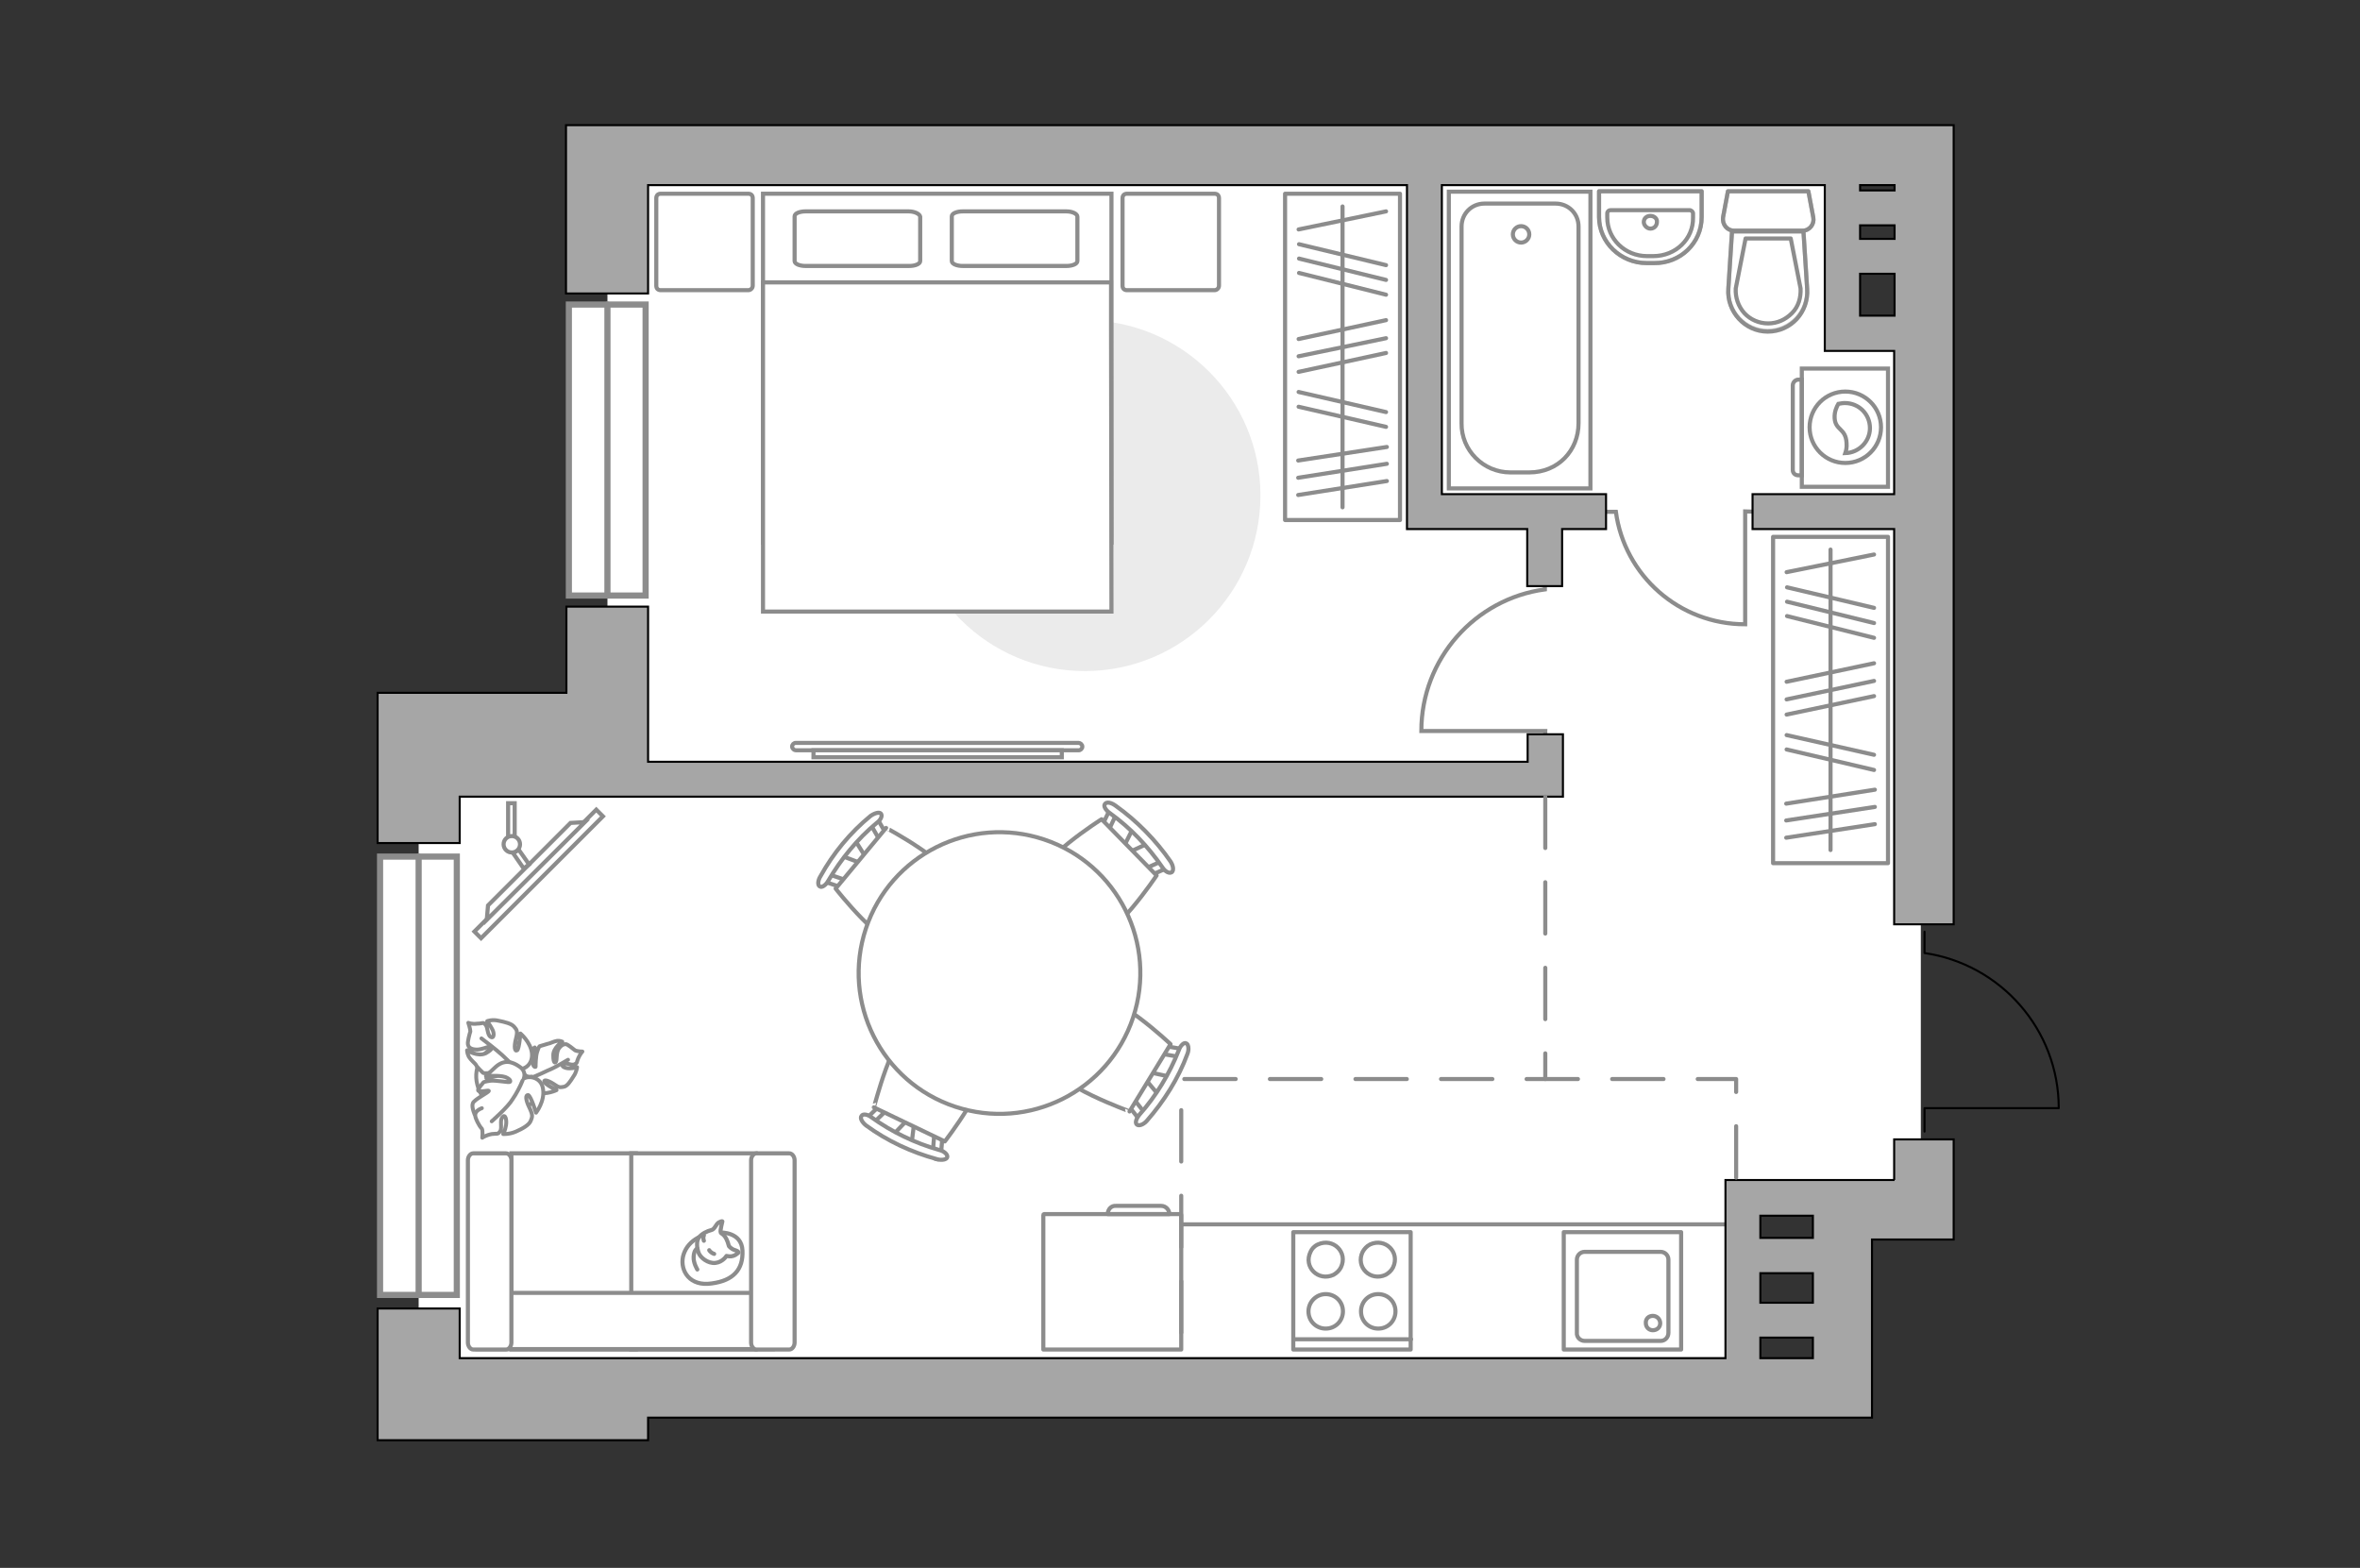 <?xml version="1.0" encoding="utf-8"?>
<!-- Generator: Adobe Illustrator 25.1.0, SVG Export Plug-In . SVG Version: 6.00 Build 0)  -->
<svg version="1.1" id="Слой_1" xmlns="http://www.w3.org/2000/svg" xmlns:xlink="http://www.w3.org/1999/xlink" x="0px" y="0px"
	 viewBox="0 0 575 382" style="enable-background:new 0 0 575 382;" xml:space="preserve">
<rect x="0" y="0" width="575" height="382" fill="#333333" stroke="none"/>
<style type="text/css">
	.st0{fill:#FFFFFF;}
	.st1{fill:none;stroke:#8C8C8C;stroke-miterlimit:10;}
	.st2{fill:none;stroke:#8C8C8C;stroke-linecap:round;stroke-linejoin:round;stroke-miterlimit:10;}
	.st3{fill:#FFFFFF;stroke:#8C8C8C;stroke-width:0.946;stroke-miterlimit:10;}
	.st4{fill:#FFFFFF;stroke:#8C8C8C;stroke-width:0.946;stroke-linecap:round;stroke-linejoin:round;stroke-miterlimit:10;}
	.st5{fill:none;stroke:#8C8C8C;stroke-width:0.946;stroke-linecap:round;stroke-linejoin:round;stroke-miterlimit:10;}
	.st6{fill:#EBEBEB;}
	.st7{fill:#FFFFFF;stroke:#8C8C8C;stroke-miterlimit:10;}
	.st8{fill-rule:evenodd;clip-rule:evenodd;fill:#FFFFFF;fill-opacity:0.1;stroke:#8C8C8C;stroke-miterlimit:10;}
	.st9{fill:#FFFFFF;stroke:#8C8C8C;stroke-linecap:round;stroke-linejoin:round;stroke-miterlimit:10;}
	.st10{fill:#FFFFFF;stroke:#8C8C8C;stroke-width:1;stroke-linecap:round;stroke-linejoin:round;stroke-miterlimit:10;}
	.st11{fill:#FFFFFF;stroke:#8C8C8C;stroke-width:1;stroke-miterlimit:10;}
	
		.st12{opacity:0.5;fill:none;stroke:#8C8C8C;stroke-linecap:round;stroke-linejoin:round;stroke-miterlimit:10;enable-background:new    ;}
	.st13{opacity:0.5;}
	.st14{fill:none;stroke:#000000;stroke-width:0.5;stroke-linecap:round;stroke-linejoin:round;stroke-miterlimit:10;}
	.st15{fill:#A6A6A6;stroke:#000000;stroke-width:0.5;stroke-miterlimit:10;}
	
		.st16{fill:none;stroke:#8C8C8C;stroke-linecap:round;stroke-linejoin:round;stroke-miterlimit:10;stroke-dasharray:12.509,8.339;}
	.st17{fill:#FFFFFF;stroke:#8C8C8C;stroke-width:1.5;stroke-linecap:round;stroke-miterlimit:10;}
	.st18{fill:none;stroke:#8C8C8C;stroke-width:1.5;stroke-linecap:round;stroke-miterlimit:10;}
</style>
<polygon id="bg" class="st0" points="148,40.6 148,178.7 102,178.7 102,338.6 424.6,338.6 424.6,292 468,292 468,81.2 448.9,81.2 
	448.9,37.8 "/>
<g id="furniture_1_">
	<g>
		<g>
			<path class="st1" d="M376.4,140.4c0,0,0,2.7,0,3.2c-17,2.3-30.1,16.9-30.1,34.5c0.1,0,0.1,0,0.1,0h30.1l-0.1,3.8"/>
		</g>
	</g>
	<g>
		<g>
			<path class="st1" d="M390.8,124.7c0,0,2.5,0,2.9,0c2.1,15.5,15.4,27.4,31.5,27.4c0-0.1,0-0.1,0-0.1v-27.4l3.5,0.1"/>
		</g>
	</g>
	<g>
		<rect x="313.1" y="47.2" class="st2" width="28" height="79.5"/>
		<line class="st2" x1="337.9" y1="117.2" x2="316.3" y2="120.6"/>
		<line class="st2" x1="337.9" y1="113" x2="316.3" y2="116.4"/>
		<line class="st2" x1="337.7" y1="71.8" x2="316.5" y2="66.5"/>
		<line class="st2" x1="337.7" y1="68.2" x2="316.5" y2="63"/>
		<line class="st2" x1="337.7" y1="64.6" x2="316.5" y2="59.5"/>
		<line class="st2" x1="337.9" y1="108.9" x2="316.3" y2="112.2"/>
		<line class="st2" x1="337.7" y1="104" x2="316.4" y2="99.1"/>
		<line class="st2" x1="337.7" y1="100.4" x2="316.4" y2="95.5"/>
		<line class="st2" x1="337.7" y1="86" x2="316.4" y2="90.6"/>
		<line class="st2" x1="337.7" y1="78" x2="316.4" y2="82.6"/>
		<line class="st2" x1="337.7" y1="51.5" x2="316.4" y2="55.9"/>
		<line class="st2" x1="337.7" y1="82.4" x2="316.4" y2="86.8"/>
		<line class="st2" x1="327.1" y1="50.3" x2="327.1" y2="123.6"/>
	</g>
	<g>
		<rect x="432" y="130.8" class="st2" width="28" height="79.5"/>
		<line class="st2" x1="456.8" y1="200.8" x2="435.2" y2="204.1"/>
		<line class="st2" x1="456.8" y1="196.6" x2="435.2" y2="199.9"/>
		<line class="st2" x1="456.6" y1="155.4" x2="435.4" y2="150.1"/>
		<line class="st2" x1="456.6" y1="151.8" x2="435.4" y2="146.6"/>
		<line class="st2" x1="456.6" y1="148.1" x2="435.4" y2="143.1"/>
		<line class="st2" x1="456.8" y1="192.4" x2="435.2" y2="195.8"/>
		<line class="st2" x1="456.6" y1="187.6" x2="435.3" y2="182.6"/>
		<line class="st2" x1="456.6" y1="183.9" x2="435.3" y2="179.1"/>
		<line class="st2" x1="456.6" y1="169.6" x2="435.3" y2="174.1"/>
		<line class="st2" x1="456.6" y1="161.6" x2="435.3" y2="166.1"/>
		<line class="st2" x1="456.6" y1="135.1" x2="435.3" y2="139.4"/>
		<line class="st2" x1="456.6" y1="165.9" x2="435.3" y2="170.4"/>
		<line class="st2" x1="446" y1="133.9" x2="446" y2="207.1"/>
	</g>
	<g>
		<path id="Vector_60_2_" class="st3" d="M126.4,270.4c-4.5,1.2-9-1.6-10.1-6.1c-1.2-4.5,1.6-9,6.1-10.1c4.5-1.2,9,1.6,10.1,6.1
			C133.6,264.7,130.8,269.2,126.4,270.4z"/>
		<path class="st4" d="M130.9,266.2c2.3,0.6,4.7-0.6,4.7-0.6s-2.9-1.4-3-2.1c-0.1-0.5,0.9-0.3,2.3,0.6c1.4,1,1.6,0.8,2.4,0.7
			c0.9-0.1,1.7-1.4,2.4-2.5c0.8-1.1,0.9-2.3,0.9-2.3s-0.8,0.3-1.9,0.3c-1.1,0-2.2-0.6-1.4-1c0.9-0.5,1.9,0.4,2.7,0s0.4-0.4,0.9-1.5
			s1-1.6,1-1.6s-1.2,0-1.8-0.3c-0.4-0.3-1.7-1.4-2.2-1.5c-0.5,0-1,0.1-1.7,1c-0.7,0.9-0.5,2.9-0.7,3.2c-0.2,0.5-0.7,0.5-0.7-1.4
			c-0.1-1.9,2.2-3.4,2.2-3.4s-0.6-0.3-1.3-0.2s-1.9,0.7-2.2,0.7c-0.3,0.1-2,0.6-2,0.6s-0.2,0-0.6,1.3c-0.4,1.1-0.4,3.5-0.4,3.7
			c0,0.1-0.6,0.2-0.7-1.1c-0.2-1.3,0.5-3.6,0.5-3.6s-0.2,0.1-2,1.5s-1.5,3-0.9,4.5c0.7,1.5,2.1,1.1,2.1,1.1
			C128.8,263.2,128.8,265.6,130.9,266.2z"/>
		<path class="st5" d="M125.8,263c1.3,0.1,2.6-0.1,3.8-0.5c0.9-0.3,2.9-1.2,3.9-1.7c1.8-0.7,4.9-2.6,4.9-2.6"/>
		<path class="st4" d="M129.6,256.6c-0.3-2.7-2.8-4.8-2.8-4.8s-0.3,3.8-0.8,4.1c-0.6,0.4-0.8-0.9-0.3-2.8s0.2-2.2-0.4-2.9
			c-0.6-0.8-2.3-1.2-3.8-1.5c-1.6-0.4-2.8,0.1-2.8,0.1s0.6,0.8,1.2,1.9c0.6,1,0.5,2.5-0.4,1.9c-0.8-0.5-0.6-2.3-1.2-2.9
			c-0.6-0.8-0.6-0.3-2-0.3c-1.3,0.2-2.2-0.2-2.2-0.2s0.5,1.5,0.5,2.1c-0.2,0.6-0.7,2.5-0.6,3.1c0.1,0.7,0.6,1.2,1.8,1.3
			c1.3,0.2,3.2-0.8,3.7-0.7c0.5,0,0.8,0.5-1.1,1.6c-2,1-4.6-0.7-4.6-0.7s0,0.7,0.4,1.5c0.5,0.9,1.6,1.7,1.8,2.1
			c0.1,0.4,1.7,1.9,1.7,1.9s0.3,0.2,1.7,0c1.4-0.1,3.9-1.2,4-1.2c0.1-0.1,0.6,0.5-0.8,1.3c-1.3,0.8-4.1,1.2-4.1,1.2s0.1,0.2,2.5,1.5
			s4,0.3,5.2-1.1s0.2-2.8,0.2-2.8C127.1,260.8,129.9,259.8,129.6,256.6z"/>
		<path class="st5" d="M128.4,264.2c-0.5-1.5-1.3-2.8-2.4-3.8c-0.9-0.7-2.7-2.4-3.6-3.3c-1.5-1.4-5.1-4.1-5.1-4.1"/>
		<g>
			<path class="st4" d="M115.8,271.9c0,0-1-2.1-0.6-3.1c0.3-0.9,3.8-2.6,3.9-3c0.1-0.3-2.2,0.4-2.6-0.1c-0.2-0.3,1.3-2,1.3-2
				s0.2-0.2,1.8-0.4c1.5-0.1,4.4,0.5,4.6,0.3c0.2,0,0.4-0.6-1.1-1.2c-1.6-0.5-4.7-0.2-4.7-0.2s0.1-0.2,2.3-2.2s4.2-1.3,5.9-0.1
				c1.8,1.2,1,2.9,1,2.9c1.2-0.8,4.3-0.4,4.7,2.5c0.5,3-1.7,5.8-1.7,5.8s-1.2-4-1.9-4.3c-0.7-0.1-0.7,1.1,0.3,3.1
				c0.9,1.9,0.7,2.2,0.3,3.2s-2,1.9-3.6,2.6s-3.1,0.6-3.1,0.6s0.5-0.9,0.7-2.2s-0.2-2.8-0.9-1.9c-0.7,0.9,0,2.4-0.5,3.4
				c-0.7,0.9-0.6,0.5-2.1,0.7c-1.5,0.3-2.3,0.9-2.3,0.9s0.2-1.7-0.1-2.2C116.7,274.3,115.8,272.4,115.8,271.9
				c-0.1-0.7,0.3-1.4,1.6-1.9"/>
			<path class="st5" d="M127.3,263.3c-0.6,1.5-1.5,3.2-2.4,4.5c-1.1,1.9-5.1,5.4-5.1,5.4"/>
		</g>
	</g>
	<g>
		<path id="Vector_51_2_" class="st6" d="M264.3,163.5c-23.6,0-42.7-19.1-42.7-42.7S240.7,78,264.3,78s42.8,19.1,42.8,42.7
			S288,163.5,264.3,163.5z"/>
	</g>
	<g>
		<path class="st7" d="M193.9,182.8c-0.4,0-0.9-0.4-0.9-0.9s0.4-0.9,0.9-0.9h68.9c0.4,0,0.9,0.4,0.9,0.9s-0.4,0.9-0.9,0.9H193.9z"/>
		<rect x="198.2" y="182.8" class="st7" width="60.5" height="1.7"/>
	</g>
	<polyline class="st2" points="287.8,298.3 340.5,298.3 421.5,298.3 	"/>
	<g>
		<path id="Vector_8_3_" class="st2" d="M287.6,295.8h-33.2c-0.1,0-0.2,0.1-0.2,0.2v32.8h33.6V296
			C287.8,295.9,287.8,295.8,287.6,295.8z"/>
		<path id="Vector_9_2_" class="st2" d="M269.9,295.8h15c0-1.1-0.9-2-2-2h-11C270.8,293.7,269.9,294.6,269.9,295.8z"/>
	</g>
	<g>
		<g>
			<path class="st7" d="M439,89.8v28.8h21V89.8H439z"/>
			<path class="st8" d="M436.8,93.9v20.6c0,0.8,0.6,1.3,1.3,1.3h0.9V92.5h-0.9C437.5,92.5,436.8,93.1,436.8,93.9z"/>
		</g>
		<g>
			<circle class="st7" cx="449.6" cy="104.1" r="8.7"/>
			<path class="st7" d="M447,101.9c0.2,3,2.7,2.4,2.9,6c0.1,1.1-0.1,1.9-0.3,2.5c3.3-0.1,6-2.8,6-6.1c0-3.4-2.7-6.1-6.1-6.1
				c-0.6,0-1,0.1-1.6,0.2C447.5,99.1,446.9,100.3,447,101.9z"/>
		</g>
	</g>
	<g>
		<g id="Group_2_7_">
			<g id="Group_3_7_">
				<path id="Vector_10_7_" class="st9" d="M282.3,266.8l-3.7-4.4l0.8-1.3l5.5,1.2L282.3,266.8z"/>
			</g>
			<g id="Group_4_7_">
				<path id="Vector_11_7_" class="st9" d="M283.1,255.4c0.3-0.5,0.7-0.6,1-0.5l4.6,0.8c0.4,0.1,0.6,0.6,0.3,1.1s-0.7,0.9-1.1,0.8
					l-4.6-0.8c-0.4-0.1-0.6-0.6-0.3-1.1C283.1,255.6,283.1,255.5,283.1,255.4z"/>
			</g>
			<g id="Group_5_7_">
				<path id="Vector_12_7_" class="st9" d="M275.2,268.4c0.1-0.1,0.1-0.1,0.2-0.2c0.4-0.5,0.9-0.5,1.1-0.1l2.9,3.7
					c0.3,0.4,0.1,0.9-0.3,1.4s-0.9,0.5-1.1,0.1l-2.9-3.7C275,269.3,274.9,268.8,275.2,268.4z"/>
			</g>
			<path id="Vector_13_7_" class="st9" d="M256,259.1c-1.1-4.7,5.3-15.3,10-16.4c5.5-1.3,19.2,11.7,19.2,11.7l-10,16.4
				C275.3,270.7,257.3,264.5,256,259.1z"/>
			<path id="Vector_14_7_" class="st9" d="M277.6,271.6c4.1-4.6,7.3-9.9,9.6-15.7c0.4-1.2,1.3-2,1.8-1.7c0.5,0.1,0.8,1.4,0.3,2.6
				c-2.2,6-5.7,11.5-9.9,16.3c-0.8,0.9-1.9,1.3-2.4,0.9S276.8,272.6,277.6,271.6z"/>
		</g>
		<g id="Group_2_19_">
			<g id="Group_3_19_">
				<path id="Vector_10_19_" class="st9" d="M208.2,204.5l3,4.8l-0.9,1.2l-5.3-2L208.2,204.5z"/>
			</g>
			<g id="Group_4_19_">
				<path id="Vector_11_19_" class="st9" d="M205.8,215.8c-0.3,0.3-0.8,0.5-1.1,0.3l-4.4-1.5c-0.4-0.2-0.5-0.7-0.2-1.1
					c0.2-0.6,0.8-0.8,1.2-0.7l4.4,1.5c0.4,0.2,0.5,0.7,0.2,1.1C205.9,215.6,205.8,215.7,205.8,215.8z"/>
			</g>
			<g id="Group_5_19_">
				<path id="Vector_12_19_" class="st9" d="M215.5,204.1c-0.1,0.1-0.1,0.1-0.2,0.2c-0.5,0.4-1,0.4-1.2,0l-2.3-4
					c-0.3-0.4,0-0.9,0.5-1.3c0.5-0.4,1-0.4,1.2,0l2.3,4C215.9,203.2,215.8,203.7,215.5,204.1z"/>
			</g>
			<path id="Vector_13_19_" class="st9" d="M233.1,216.1c0.5,4.8-7.5,14.3-12.3,14.8c-5.6,0.5-17.2-14.4-17.2-14.4l12.3-14.8
				C215.8,201.7,232.5,210.4,233.1,216.1z"/>
			<path id="Vector_14_19_" class="st9" d="M213.6,200.5c-4.7,3.9-8.7,8.8-11.8,14.1c-0.6,1.1-1.6,1.7-2,1.4
				c-0.6-0.2-0.6-1.4,0.1-2.5c3.1-5.6,7.2-10.6,12.2-14.7c1-0.7,2.1-1,2.5-0.6C215.1,198.7,214.6,199.8,213.6,200.5z"/>
		</g>
		<g id="Group_2_17_">
			<g id="Group_3_17_">
				<path id="Vector_10_17_" class="st9" d="M217.6,276.5l3.9-4.1l1.3,0.6l-0.7,5.7L217.6,276.5z"/>
			</g>
			<g id="Group_4_17_">
				<path id="Vector_11_17_" class="st9" d="M229,276.2c0.4,0.2,0.7,0.7,0.6,1l-0.4,4.7c-0.1,0.4-0.4,0.7-1.1,0.5
					c-0.5-0.1-1-0.6-0.9-0.9l0.4-4.7c0.1-0.4,0.4-0.7,1.1-0.5C228.9,276.1,228.9,276.1,229,276.2z"/>
			</g>
			<g id="Group_5_17_">
				<path id="Vector_12_17_" class="st9" d="M215.4,269.5c0.1,0.1,0.1,0.1,0.2,0.1c0.5,0.4,0.6,0.9,0.2,1.1l-3.4,3.3
					c-0.4,0.4-0.9,0.2-1.4-0.1c-0.5-0.4-0.6-0.9-0.2-1.1l3.4-3.3C214.4,269.4,214.9,269.3,215.4,269.5z"/>
			</g>
			<path id="Vector_13_17_" class="st9" d="M222.7,249.5c4.5-1.6,15.7,3.8,17.3,8.3c1.9,5.3-9.8,20.3-9.8,20.3l-17.3-8.3
				C213,269.9,217.4,251.5,222.7,249.5z"/>
			<path id="Vector_14_17_" class="st9" d="M212.3,272.2c5,3.6,10.6,6.3,16.6,8c1.2,0.3,2,1.1,1.9,1.7s-1.3,0.9-2.6,0.5
				c-6.2-1.7-12-4.4-17.2-8.2c-1-0.8-1.5-1.8-1.1-2.3C210.2,271.3,211.4,271.5,212.3,272.2z"/>
		</g>
		<g id="Group_2_18_">
			<g id="Group_3_18_">
				<path id="Vector_10_18_" class="st9" d="M279.7,205.5l-5.2,2.4l-1-1l2.5-5L279.7,205.5z"/>
			</g>
			<g id="Group_4_18_">
				<path id="Vector_11_18_" class="st9" d="M268.9,201.9c-0.4-0.4-0.4-0.9-0.2-1.1l2-4.2c0.2-0.4,0.7-0.4,1.1-0.1
					c0.5,0.4,0.7,1,0.5,1.2l-2,4.2c-0.2,0.4-0.7,0.4-1.1,0.1C269,202,268.9,202,268.9,201.9z"/>
			</g>
			<g id="Group_5_18_">
				<path id="Vector_12_18_" class="st9" d="M279.5,212.8c-0.1-0.1-0.1-0.1-0.2-0.2c-0.4-0.5-0.3-1,0.2-1.2l4.3-1.9
					c0.4-0.2,1,0.1,1.2,0.6c0.4,0.5,0.3,1-0.2,1.2l-4.3,1.9C280.3,213.3,279.8,213.1,279.5,212.8z"/>
			</g>
			<path id="Vector_13_18_" class="st9" d="M265.7,229c-4.7-0.1-13.4-9-13.4-13.7c0.1-5.6,16.1-15.7,16.1-15.7l13.4,13.7
				C281.8,213.3,271.3,229.1,265.7,229z"/>
			<path id="Vector_14_18_" class="st9" d="M283.2,211.3c-3.5-5.1-7.8-9.6-12.8-13.2c-1-0.7-1.6-1.7-1.2-2.2
				c0.4-0.6,1.5-0.4,2.6,0.4c5.2,3.7,9.8,8.4,13.4,13.6c0.7,1.1,0.8,2.2,0.3,2.6C284.9,212.9,283.9,212.4,283.2,211.3z"/>
		</g>
		<g>
			
				<ellipse transform="matrix(0.316 -0.949 0.949 0.316 -58.528 393.198)" class="st10" cx="243.5" cy="237.2" rx="34.3" ry="34.3"/>
		</g>
	</g>
	<g>
		<path id="Vector_55_5_" class="st7" d="M124.6,328.8h30.3V281h-30.3C124.6,281,124.6,328.8,124.6,328.8z"/>
		<path id="Vector_56_6_" class="st7" d="M153.8,328.8h30.3V281h-30.3V328.8z"/>
		<path id="Vector_57_5_" class="st7" d="M119.2,315l-2.8,13.7h71.9V315H119.2z"/>
		<path id="Vector_58_5_" class="st7" d="M124.6,327.1v-44.4c0-0.9-0.6-1.7-1.3-1.7h-8c-0.7,0-1.3,0.8-1.3,1.7v44.4
			c0,0.9,0.6,1.7,1.3,1.7h8C124,328.8,124.6,328,124.6,327.1z"/>
		<path id="Vector_59_5_" class="st7" d="M193.6,327.1v-44.4c0-0.9-0.6-1.7-1.3-1.7h-8c-0.7,0-1.3,0.8-1.3,1.7v44.4
			c0,0.9,0.6,1.7,1.3,1.7h8C193,328.8,193.6,328,193.6,327.1z"/>
		<g>
			<path class="st9" d="M175.6,300.3c0,0,5.1-0.2,5.3,4.4s-2.2,7.3-7.5,8c-5.3,0.8-7.7-3-7-6.5C167.2,302.7,170.6,300.3,175.6,300.3
				z"/>
			<path class="st9" d="M177.6,303.6c0,0,0.5,0.7,1.5,1s0.8,0.6,0.8,0.6s-0.9,1-2.2,0.9C177,306,177,306,177,306s-0.9,1.5-2.7,1.7
				s-3.7-1.3-4.1-2.5c-0.4-1.1-0.6-2.8,0.1-3.7c0.6-0.9,2.1-1.6,3-1.8c0.9-0.2,1.1-1.5,1.9-1.9s0.8-0.2,0.8-0.2s-0.6,2.3-0.4,2.7
				C175.7,300.7,176.8,300.5,177.6,303.6z"/>
			<path class="st9" d="M172.8,304.6c0,0,0.3,0.6,1.2,0.9"/>
			<path class="st9" d="M171.5,302.3c0,0-0.3-0.7,0-1.3"/>
			<path class="st2" d="M169.9,304.2c0,0-0.8,0.2-0.9,2c-0.1,1.5,0.9,3.1,0.9,3.1"/>
		</g>
	</g>
	<g>
		<g>
			<path id="Vector_98_4_" class="st7" d="M185.9,132.2h84.9v-85h-84.9V132.2z"/>
			<path id="Vector_99_4_" class="st7" d="M270.8,149h-84.9V68.8h74.8h10v10.9L270.8,149L270.8,149z"/>
			<path id="Vector_100_4_" class="st2" d="M221.4,51.5h-25.1c-1.5,0-2.7,0.5-2.7,1.2v10.9c0,0.7,1.2,1.2,2.7,1.2h25.2
				c1.5,0,2.7-0.5,2.7-1.2V52.8C224.1,52.1,222.8,51.5,221.4,51.5z"/>
			<path id="Vector_101_4_" class="st2" d="M259.8,51.5h-25.2c-1.5,0-2.7,0.5-2.7,1.2v10.9c0,0.7,1.2,1.2,2.7,1.2h25.2
				c1.5,0,2.7-0.5,2.7-1.2V52.8C262.5,52.1,261.3,51.5,259.8,51.5z"/>
		</g>
		<path id="Vector_5_3_" class="st9" d="M297,69.6V48.3c0-0.7-0.4-1.1-1.1-1.1h-21.3c-0.7,0-1.1,0.4-1.1,1.1v21.3
			c0,0.7,0.4,1.1,1.1,1.1h21.3C296.5,70.7,297,70.2,297,69.6z"/>
		<path id="Vector_5_4_" class="st9" d="M183.4,69.6V48.3c0-0.7-0.4-1.1-1.1-1.1H161c-0.7,0-1.1,0.4-1.1,1.1v21.3
			c0,0.7,0.4,1.1,1.1,1.1h21.3C182.9,70.7,183.4,70.2,183.4,69.6z"/>
	</g>
	<g>
		
			<rect x="110.3" y="211.8" transform="matrix(0.707 -0.707 0.707 0.707 -112.142 155.202)" class="st11" width="42" height="2.3"/>
		<polygon class="st7" points="118.9,220.6 139,200.5 142.5,200.3 118.6,224.1 		"/>
		<g>
			<path class="st7" d="M124.7,203.8c-0.3,0-0.6,0.1-0.9,0.2v-8.3h1.6v8.2C125.2,203.8,124.9,203.8,124.7,203.8z"/>
			<path class="st7" d="M124.9,207.7c0.6,0,1.1-0.3,1.4-0.8l2.6,3.7l-1.3,1L124.9,207.7z"/>
		</g>
		<circle class="st7" cx="124.7" cy="205.7" r="2"/>
	</g>
</g>
<g id="plan">
	<g>
		<g>
			<rect x="381" y="300.2" class="st2" width="28.6" height="28.6"/>
		</g>
		<path class="st2" d="M386.1,326.7h18.5c1.1,0,1.9-0.9,1.9-2v-17.8c0-1.1-0.9-1.9-1.9-1.9h-18.5c-1.1,0-1.9,0.9-1.9,1.9v17.8
			C384.1,325.8,385,326.7,386.1,326.7z"/>
		<path class="st2" d="M402.7,320.6c1,0,1.8,0.8,1.8,1.8s-0.8,1.7-1.8,1.7s-1.7-0.8-1.7-1.7C400.9,321.3,401.7,320.6,402.7,320.6z"
			/>
	</g>
	<g>
		<g>
			<rect x="315.1" y="300.2" class="st2" width="28.6" height="28.6"/>
		</g>
		<line class="st2" x1="315.2" y1="326.3" x2="343.8" y2="326.3"/>
		<path class="st2" d="M323,315.3c2.3,0,4.2,1.8,4.2,4.2c0,2.3-1.8,4.2-4.2,4.2c-2.3,0-4.2-1.8-4.2-4.2
			C318.8,317.2,320.7,315.3,323,315.3z"/>
		<path class="st2" d="M321.1,303.2c3.7-1.7,7.4,1.9,5.6,5.6c-0.4,0.8-1.1,1.4-1.8,1.8c-3.7,1.7-7.4-1.9-5.6-5.6
			C319.6,304.3,320.2,303.6,321.1,303.2z"/>
		<path class="st2" d="M335.8,315.3c2.3,0,4.2,1.8,4.2,4.2c0,2.3-1.8,4.2-4.2,4.2c-2.3,0-4.2-1.8-4.2-4.2
			C331.6,317.2,333.4,315.3,335.8,315.3z"/>
		<path class="st2" d="M333.8,303.2c3.7-1.7,7.4,1.9,5.6,5.6c-0.4,0.8-1.1,1.4-1.8,1.8c-3.7,1.7-7.4-1.9-5.6-5.6
			C332.4,304.3,333,303.6,333.8,303.2z"/>
	</g>
	<g>
		<path class="st12" d="M414.6,52.9v-6.3h-25v6.3c0,6.1,5.2,11.2,11.6,11.2h1.8C409.4,64.2,414.6,59.2,414.6,52.9z"/>
		<g>
			<path class="st2" d="M412.5,53v-1c0-0.4-0.4-0.8-0.9-0.8h-19.2c-0.4,0-0.8,0.3-0.8,0.8v1c0,5.2,4.3,9.4,9.7,9.4h1.5
				C408.3,62.4,412.6,58.2,412.5,53z"/>
			<path class="st2" d="M402.1,52.6c-1,0-1.6,0.7-1.6,1.5s0.8,1.6,1.6,1.6c1,0,1.6-0.8,1.6-1.6C403.8,53.3,403.1,52.6,402.1,52.6z"
				/>
			<path class="st2" d="M414.6,52.9v-6.3h-25v6.3c0,6.1,5.2,11.2,11.6,11.2h1.8C409.4,64.2,414.6,59.2,414.6,52.9z"/>
		</g>
	</g>
	<g>
		<g class="st13">
			<path class="st2" d="M419.8,53l1.2-6.4h19.6l1.2,6.4c0.3,1.6-0.9,3.2-2.6,3.2h-16.7C420.8,56.2,419.6,54.7,419.8,53z"/>
			<path class="st2" d="M440.3,70.2c0.4,5.7-4,10.4-9.6,10.4s-10-4.7-9.6-10.4l0.9-14h17.4L440.3,70.2z"/>
		</g>
		<g>
			<path class="st2" d="M419.8,53l1.2-6.4h19.6l1.2,6.4c0.3,1.6-0.9,3.2-2.6,3.2h-16.7C420.8,56.2,419.6,54.7,419.8,53z"/>
			<path class="st2" d="M421.1,70.4l0.9-14h17.4l0.9,14c0.4,5.7-4,10.4-9.6,10.4l0,0C425.1,80.8,420.7,75.9,421.1,70.4z"/>
			<path class="st2" d="M425.3,58.1l-2.4,12.2c-0.1,2.2,0.6,4.3,2.1,6c1.5,1.6,3.6,2.5,5.8,2.5c2.2,0,4.2-0.9,5.8-2.5
				c1.6-1.6,2.2-3.8,2.1-6l-2.4-12.2C436.3,58.1,425.3,58.1,425.3,58.1z"/>
		</g>
	</g>
	<g>
		<g>
			<path id="Vector_135_3_" class="st7" d="M387.5,119V46.7H353V119H387.5L387.5,119z"/>
			<path id="Vector_136_3_" class="st7" d="M368,115.1h4.6c7,0,12-5.3,12-12V55.2c0-3.2-2.5-5.6-5.6-5.6h-17.3
				c-3.2,0-5.6,2.5-5.6,5.6v47.9C356,109.7,361.4,115.1,368,115.1z"/>
		</g>
		<circle class="st7" cx="370.6" cy="57.1" r="2"/>
	</g>
	<path class="st14" d="M468.9,227v5.2c18.5,2.7,32.7,18.6,32.7,37.8h-32.7v5.7"/>
	<g>
		<polygon class="st15" points="112,194.1 380.8,194.1 380.8,178.9 372.2,178.9 372.2,185.6 157.9,185.6 157.9,147.8 138,147.8 
			138,168.8 92,168.8 92,205.4 112,205.4 		"/>
		<path class="st15" d="M157.9,30.5L157.9,30.5h-20v41h20V45.1h184.9v83.8h29.3v13.9h8.5v-13.9h10.7v-8.5h-40V45.1h93.3v40.4h16.9
			v34.9H427v8.5h34.5v96.3H476V30.5H157.9z M461.6,45.1v1.3h-8.4v-1.3H461.6z M461.6,58.2h-8.4v-3.3h8.4V58.2z M453.2,76.9V66.7h8.4
			v10.2C461.6,76.9,453.2,76.9,453.2,76.9z"/>
		<path class="st15" d="M461.6,287.5h-19.9l0,0h-21.3v43.4H153.6l0,0H112v-12.1H92v32.1h65.9v-5.5h298.2V302H476v-24.4h-14.5v9.9
			H461.6z M441.7,296.2v5.4h-12.8v-5.4H441.7z M441.7,310.2v7.2h-12.8v-7.2H441.7z M428.9,330.9v-5h12.8v5H428.9z"/>
	</g>
	<g>
		<polyline class="st16" points="423,286.9 423,262.9 287.8,262.9 287.8,328.4 		"/>
		<line class="st16" x1="376.5" y1="194.1" x2="376.5" y2="262.9"/>
	</g>
</g>
<g id="windows">
	<g>
		<g>
			<rect x="92.6" y="208.7" class="st17" width="18.7" height="106.8"/>
			<line class="st18" x1="102" y1="315.5" x2="102" y2="208.7"/>
		</g>
		<g>
			<rect x="138.6" y="74.2" class="st17" width="18.7" height="70.9"/>
			<line class="st18" x1="148" y1="145.1" x2="148" y2="74.2"/>
		</g>
	</g>
</g>
<g id="points">
	<path id="bedroom_x5F_1" class="st2" d="M174.9,248.8"/>
	<path id="bedroom_x5F_2" class="st2" d="M206.2,118.3"/>
	<path id="kitchen_1_" class="st2" d="M339.9,283.7"/>
	<path id="hallway_1_" class="st2" d="M419.3,229"/>
	<path id="wc_x5F_bathroom_1_" class="st2" d="M406.5,99.1"/>
</g>
</svg>
